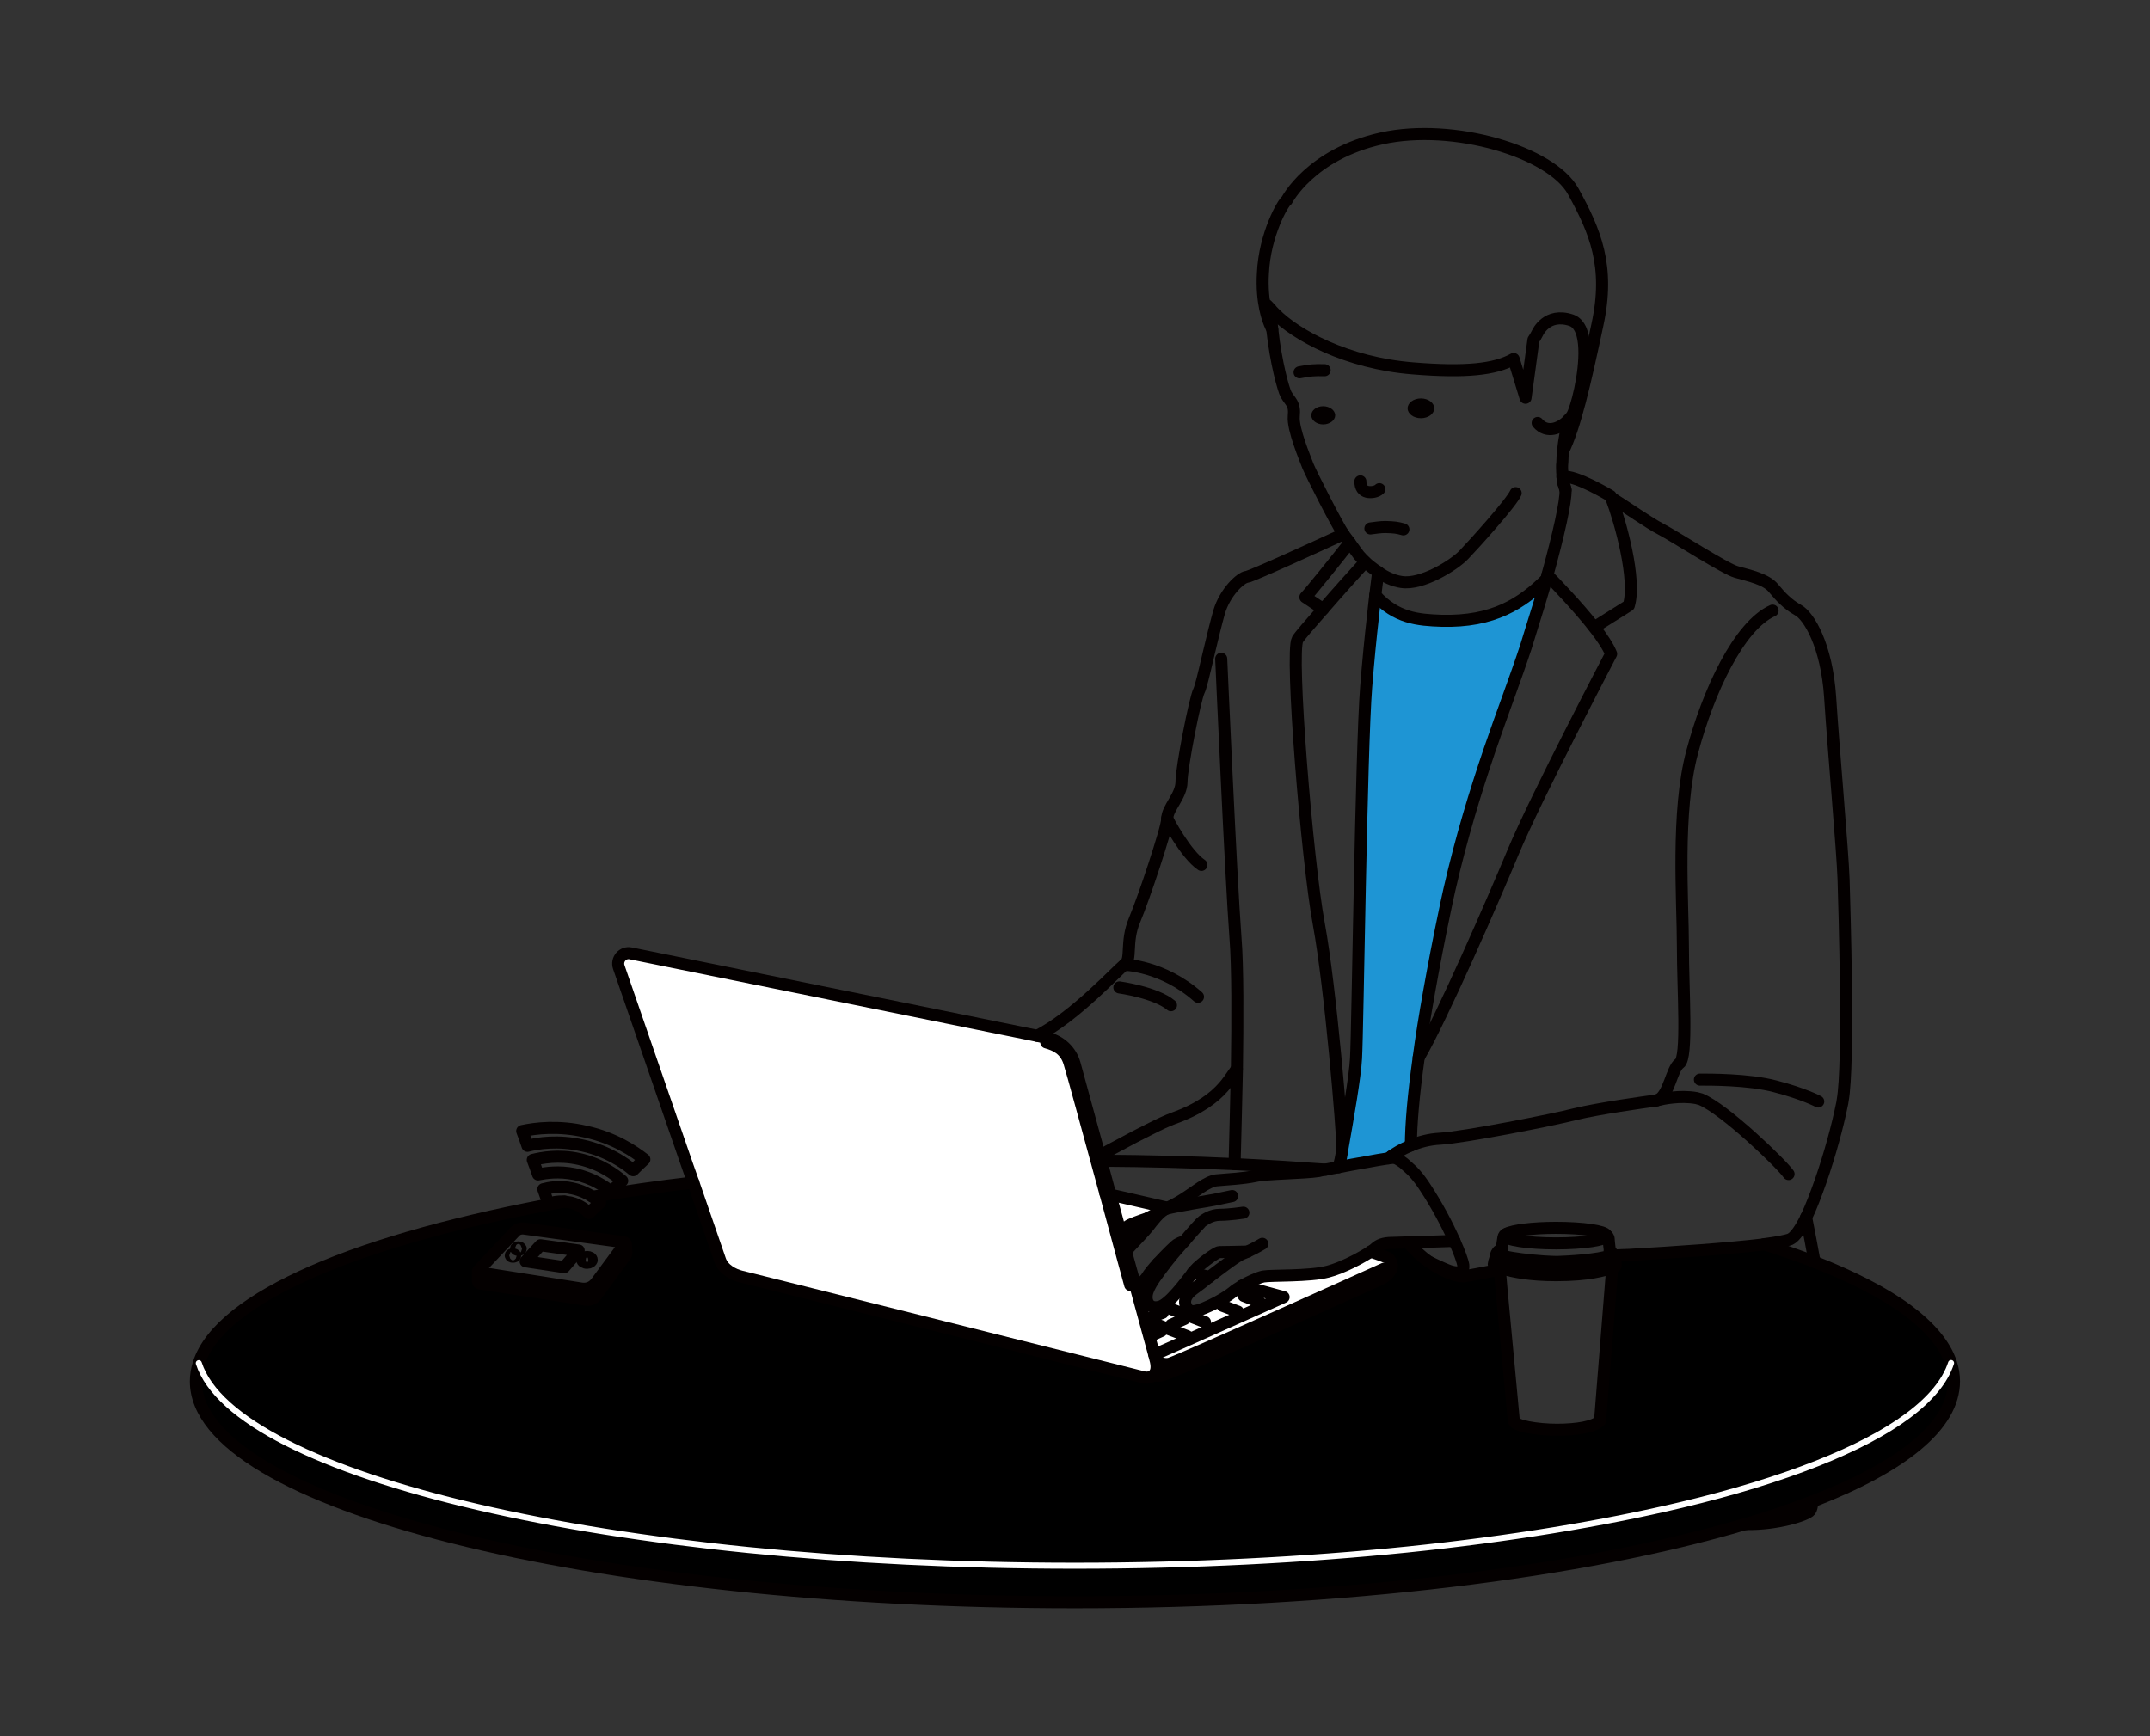 <?xml version="1.0" encoding="utf-8"?>
<!-- Generator: Adobe Illustrator 26.5.1, SVG Export Plug-In . SVG Version: 6.00 Build 0)  -->
<svg version="1.1" id="レイヤー_1" xmlns="http://www.w3.org/2000/svg" xmlns:xlink="http://www.w3.org/1999/xlink" x="0px"
	 y="0px" viewBox="0 0 162.99 131.65" style="enable-background:new 0 0 162.99 131.65;" xml:space="preserve">
<rect x="0" y="0" width="162.99" height="131.65" fill="#333333" stroke="none"/>
<style type="text/css">
	.st0{fill:#040000;}
	.st1{fill:#1E95D4;}
	.st2{fill:#FFFFFF;}
	.st3{fill:none;stroke:#040000;stroke-width:0.914;stroke-linecap:round;stroke-linejoin:round;stroke-miterlimit:10;}
	.st4{fill:none;stroke:#FFFFFF;stroke-width:0.457;stroke-linecap:round;stroke-linejoin:round;stroke-miterlimit:10;}
</style>
<g>
	<g id="face_00000033367868479114064070000004795770157269481909_">
		<g id="XMLID_00000111192018278181730460000008139596768153327234_">
			<g>
				<ellipse class="st0" cx="107.72" cy="30.96" rx="1.01" ry="0.75"/>
				<path class="st1" d="M104.08,46.78c0.05-0.59,0.13-1.15,0.18-1.65c1.57,1.74,3.24,1.88,5.01,1.94c3.97,0.11,6.13-1.34,7.96-3.16
					h0.02c-0.37,1.28-0.77,2.62-1.19,3.93c-0.13,0.4-0.26,0.82-0.38,1.23c-0.75,2.29-1.74,4.86-2.78,7.9
					c-1.02,3.02-2.1,6.49-3.02,10.52c-0.11,0.53-0.24,1.06-0.35,1.63c-0.46,2.18-0.84,4.19-1.17,6.03c-0.33,1.85-0.6,3.53-0.8,5.05
					c-0.4,2.87-0.59,5.12-0.59,6.66c-0.68,0.29-1.19,0.6-1.48,0.82c-0.09,0.07-0.16,0.13-0.22,0.16c-0.48,0.07-1.02,0.16-1.59,0.27
					c-0.75,0.13-1.54,0.27-2.19,0.4c0.09-0.35,0.15-0.6,0.15-0.6c0.05-0.27,0.11-0.57,0.15-0.86v-0.02c0.4-2.27,0.95-5.41,1.02-6.78
					c0.13-2.23,0.38-23.24,0.77-28.18C103.71,50.18,103.89,48.33,104.08,46.78z"/>
				<path class="st0" d="M100.31,32.18c-0.49,0-0.9-0.31-0.9-0.69c0-0.38,0.4-0.69,0.9-0.69c0.49,0,0.91,0.31,0.91,0.69
					C101.22,31.87,100.8,32.18,100.31,32.18z"/>
				<path class="st2" d="M95.77,96.78c0.59-0.11,3.51,0,4.9-0.37c1.12-0.29,2.58-1.08,3.24-1.52c0.44,0.15,1.26,0.44,1.34,0.51
					c0.09,0.09,0.29,0.31,0.27,0.6c-0.02,0.29-0.35,0.79-0.97,1.04c-0.62,0.26-14.9,6.78-16.42,7.22c-0.22,0.07-0.48,0.04-0.68,0
					c0.18-0.2,0.29-0.51,0.18-1.04l-0.13-0.51l2.6-1.15l7.21-3.22l-3.16-0.86C94.71,97.16,95.39,96.87,95.77,96.78z"/>
				<path class="st2" d="M93.43,97.98c0.18-0.16,0.44-0.33,0.71-0.49l3.16,0.86l-7.21,3.22l-2.6,1.15l-1.41-5.16
					c0.33-0.2,0.69-0.48,0.86-0.75c0.13-0.22,0.46-0.62,0.82-1.02l0.48,0.13c-0.05,0.05-0.07,0.09-0.09,0.13
					c-0.26,0.37-0.91,1.15-1.15,1.81c-0.26,0.66,0,1.44,0.86,1.23c0.75-0.16,2.03-1.92,2.54-2.58l1.26,0.33
					c-0.46,0.37-0.9,0.71-1.17,0.9c-0.82,0.59-0.79,1.19-0.37,1.61c0.02,0.02,0.02,0.02,0.04,0.04
					C90.71,99.67,92.87,98.46,93.43,97.98z"/>
				<path class="st2" d="M88.53,91.58c-0.07,0.04-0.16,0.09-0.24,0.13c-0.49,0.24-0.95,0.48-1.23,0.64
					c-0.68,0.22-1.39,0.49-1.54,0.6c-0.16,0.15,0.05,0.42,0.18,0.57c-0.2,0.18-0.4,0.37-0.59,0.53l-0.95-3.47L88.53,91.58z"/>
				<path class="st2" d="M87.64,103.23c0.11,0.53,0,0.84-0.18,1.04c-0.22,0.2-0.55,0.22-0.8,0.15c-0.48-0.13-29.97-7.5-30.49-7.63
					s-1.32-0.51-1.57-1.24l-2.03-5.89l-0.46-1.3l-5.19-15.03c-0.2-0.59,0.31-1.17,0.91-1.04l30.8,6.25l0.71,0.15
					c1.04,0.22,1.87,0.99,2.14,1.99l1.9,6.95l0.11,0.38l0.69,2.56l0.95,3.47l0.22,0.8l0.75,2.71l1.41,5.16L87.64,103.23z"/>
				<path d="M47.29,94.18l-7.59-1.04c-0.24-0.02-0.49,0.05-0.68,0.26l-2.62,2.78l-0.13,0.15c-0.04,0.02-0.04,0.05-0.05,0.09v0.73
					c0,0.09,0.07,0.18,0.18,0.18l8.01,1.23c0.31,0.04,0.6-0.07,0.77-0.31l2.21-3.02c0.07-0.07,0.09-0.18,0.09-0.27l-0.02-0.22
					l-0.02-0.38C47.44,94.25,47.38,94.2,47.29,94.18z M133.74,94.34c1.35,0.44,2.63,0.88,3.82,1.34c2.87,1.13,5.25,2.34,6.99,3.62
					c1.76,1.3,2.91,2.65,3.36,4.06c-0.9,2.78-4.5,5.38-10.15,7.61c-2.93,1.15-6.38,2.21-10.3,3.15c-5.98,1.43-13.02,2.58-20.77,3.38
					c-7.77,0.79-16.28,1.23-25.2,1.23c-34.97,0-63.64-6.75-66.42-15.36c0.82-2.52,3.88-4.88,8.65-6.97
					c4.79-2.08,11.3-3.88,19.07-5.29c0.15,0.02,0.29,0.04,0.46,0.07c0.75,0.18,1.23,0.62,1.39,0.8c0.29-0.27,0.57-0.55,0.84-0.8
					c-0.13-0.13-0.31-0.27-0.55-0.44c2.43-0.4,4.97-0.77,7.63-1.08l2.03,5.89c0.26,0.73,1.06,1.12,1.57,1.24s30.01,7.5,30.49,7.63
					c0.26,0.07,0.59,0.05,0.8-0.15c0.2,0.04,0.46,0.07,0.68,0c1.52-0.44,15.8-6.97,16.42-7.22c0.62-0.26,0.95-0.75,0.97-1.04
					c0.02-0.29-0.18-0.51-0.27-0.6c-0.07-0.07-0.9-0.37-1.34-0.51c0.18-0.11,0.29-0.2,0.35-0.26c0.26-0.24,0.62-0.4,1.28-0.4
					c0.15,0,0.6-0.02,1.23-0.04c0.42,0.57,0.99,1.06,1.57,1.48c0.97,0.68,1.99,1.1,2.54,1.1c0.04,0,0.07,0,0.11,0
					c0.33-0.05,1.41-0.26,2.71-0.51l0.13,1.5l0.93,9.95c0.04,0.4,1.79,0.69,3.27,0.69c1.5,0,2.85-0.22,3.27-0.69
					c0.29-3.58,0.57-7.19,0.86-10.79c0.02-0.26,0.04-0.51,0.05-0.75c0-0.02,0-0.04,0-0.05c0.15-0.07,0.24-0.11,0.26-0.11
					c0.07-0.05-0.07-0.62-0.09-0.73c-0.02-0.02-0.02-0.04-0.04-0.07c0.38-0.02,0.77-0.04,1.19-0.05c3.26-0.18,7.57-0.48,10.13-0.79
					C133.68,94.36,133.72,94.34,133.74,94.34z"/>
				<path d="M148.13,104.73c0,3.36-3.93,6.49-10.7,9.11h-0.02c-1.55,0.6-3.26,1.19-5.08,1.72h-0.02
					c-12.22,3.62-30.45,5.93-50.82,5.93c-36.8,0-66.64-7.5-66.64-16.75c0-0.46,0.07-0.91,0.22-1.37
					c2.78,8.61,31.46,15.36,66.42,15.36c8.92,0,17.43-0.44,25.2-1.23c7.75-0.8,14.79-1.96,20.77-3.38c3.91-0.93,7.37-1.99,10.3-3.15
					c5.65-2.23,9.25-4.83,10.15-7.61C148.06,103.82,148.13,104.27,148.13,104.73z"/>
			</g>
			<g>
				<path class="st3" d="M87.45,104.27c-0.22,0.2-0.55,0.22-0.8,0.15c-0.48-0.13-29.97-7.5-30.49-7.63s-1.32-0.51-1.57-1.24
					l-2.03-5.89l-0.46-1.3l-5.19-15.03c-0.2-0.59,0.31-1.17,0.91-1.04l30.8,6.25l0.71,0.15c1.04,0.22,1.87,0.99,2.14,1.99l1.9,6.95
					l0.11,0.38l0.69,2.56l0.95,3.47l0.22,0.8l0.75,2.71l1.41,5.16l0.13,0.51C87.75,103.76,87.64,104.07,87.45,104.27z"/>
				<path class="st3" d="M85.68,97.43c0,0-0.9-3.27-1.88-6.95"/>
				<path class="st3" d="M83.8,90.49c-1.21-4.43-2.56-9.42-2.74-9.95c-0.31-0.97-1.02-1.3-1.74-1.5"/>
				<path class="st3" d="M87.97,103.34c0,0,0.37,0.16,0.73,0.05c0.88-0.27,16.22-7.19,16.22-7.19"/>
				<line class="st3" x1="88.26" y1="95.92" x2="87.78" y2="95.79"/>
				<polyline class="st3" points="87.51,102.72 90.1,101.57 97.31,98.35 94.15,97.49 				"/>
				<line class="st3" x1="91.68" y1="96.83" x2="90.42" y2="96.5"/>
				<polyline class="st3" points="90,101.31 88.66,100.8 87.25,100.25 				"/>
				<polyline class="st3" points="91.35,100.25 90.05,99.74 89.92,99.7 88.79,99.26 				"/>
				<line class="st3" x1="92.68" y1="99.01" x2="93.85" y2="99.45"/>
				<line class="st3" x1="95.5" y1="98.73" x2="94.29" y2="98.26"/>
				<line class="st3" x1="89.79" y1="100.01" x2="88.79" y2="100.45"/>
				<line class="st3" x1="88.06" y1="100.91" x2="87.38" y2="101.22"/>
				<line class="st3" x1="87.42" y1="99.81" x2="88.15" y2="99.54"/>
				<path class="st3" d="M101.85,40.5c-2.01,0.93-6.97,3.2-7.33,3.24c-0.46,0.05-1.65,1.15-2.1,2.67c-0.22,0.77-0.55,2.12-0.84,3.35
					c-0.29,1.24-0.55,2.36-0.69,2.63c-0.29,0.57-1.32,5.8-1.32,6.88s-1.08,1.99-1.08,2.8c0,0.4-0.46,1.9-0.99,3.53
					c-0.53,1.63-1.15,3.36-1.5,4.19c-0.69,1.66-0.18,2.96-0.75,3.36c-0.53,0.37-3.69,3.88-6.62,5.39"/>
				<path class="st3" d="M83.37,87.63c0.42-0.24,0.88-0.49,1.34-0.73c0.84-0.46,1.68-0.9,2.41-1.26c0.75-0.38,1.39-0.68,1.83-0.84
					c1.98-0.71,3.09-1.57,3.8-2.38c0.24-0.26,0.6-0.77,1.01-1.37"/>
				<path class="st3" d="M93.6,88.27c0-0.55,0.02-1.01,0.02-1.01c0.04-1.34,0.09-3.68,0.15-6.22c0.05-3.66,0.07-7.75-0.11-9.95
					c-0.35-4.59-1.08-21.14-1.08-21.14"/>
				<path class="st3" d="M101.48,88.51c0.09-0.35,0.15-0.6,0.15-0.6c0.05-0.27,0.11-0.57,0.15-0.86v-0.02
					c0.4-2.27,0.95-5.41,1.02-6.78c0.13-2.23,0.38-23.24,0.77-28.18c0.15-1.88,0.33-3.73,0.51-5.29c0.05-0.59,0.13-1.15,0.18-1.65
					c0.09-0.71,0.16-1.3,0.22-1.76"/>
				<path class="st3" d="M134.38,46.3c-2.56,1.15-4.88,6.14-6.09,10.7c-1.23,4.55-0.71,11.34-0.71,14.72c0,3.4,0.38,8.47-0.26,8.91
					c-0.6,0.42-0.8,2.45-1.65,2.78"/>
				<path class="st3" d="M135.59,89.02c-0.53-0.77-4.86-4.94-6.66-5.67c-0.13-0.04-0.24-0.07-0.33-0.09
					c-1.24-0.22-2.51,0.05-2.93,0.15c-0.04,0.02-0.07,0.02-0.09,0.04c-0.02,0-0.04,0-0.04,0c-0.02,0-0.02,0-0.02,0
					c-0.95,0.13-4.28,0.59-6.07,1.02c-1.79,0.46-8.47,1.77-10.26,1.87c-0.86,0.04-1.61,0.26-2.23,0.51
					c-0.68,0.29-1.19,0.6-1.48,0.82c-0.09,0.07-0.16,0.13-0.22,0.16"/>
				<path class="st3" d="M137.84,83.52c0,0-1.1-0.59-3.27-1.15c-1.99-0.53-5.1-0.51-5.63-0.51c-0.05,0-0.07,0-0.07,0"/>
				<path class="st3" d="M90.82,75.58c-2.69-2.38-5.58-2.43-5.58-2.43"/>
				<path class="st3" d="M88.77,76.22c-1.15-0.97-3.91-1.35-3.91-1.35"/>
				<path class="st3" d="M88.48,62.07c0.05,0.11,1.41,2.71,2.6,3.51"/>
				<path class="st3" d="M102.32,41.15c-0.95,1.21-3.02,3.79-3.36,4.13l1.35,0.9"/>
				<path class="st3" d="M103.49,42.61c-0.77,0.84-2.08,2.3-3.18,3.57c-0.95,1.08-1.76,2.01-1.94,2.3
					c-0.57,0.97,0.71,16.72,1.61,21.58c0.9,4.88,1.79,15.76,1.79,16.97"/>
				<path class="st3" d="M120.86,47.56l2.62-1.65c0.59-1.94-0.64-6.36-1.34-8.19c0-0.04-0.02-0.07-0.04-0.11
					c0,0-2.69-1.63-3.66-1.46"/>
				<path class="st3" d="M107.55,80.19c1.77-3.05,5.63-11.91,7.15-15.56c1.74-4.17,7.44-15.05,7.44-15.05
					c-0.22-0.55-0.69-1.26-1.28-2.01c-1.26-1.61-3-3.4-3.55-3.97"/>
				<path class="st3" d="M118.52,36.65c0.09,0.16,0.15,0.33,0.16,0.49c0,0.02,0,0.02,0,0.04c0.05,0.79-0.53,3.38-1.37,6.42
					c-0.02,0.11-0.05,0.2-0.07,0.31c-0.37,1.28-0.77,2.62-1.19,3.93c-0.13,0.4-0.26,0.82-0.38,1.23c-0.75,2.29-1.74,4.86-2.78,7.9
					c-1.02,3.02-2.1,6.49-3.02,10.52c-0.11,0.53-0.24,1.06-0.35,1.63c-0.46,2.18-0.84,4.19-1.17,6.03c-0.33,1.85-0.6,3.53-0.8,5.05
					c-0.4,2.87-0.59,5.12-0.59,6.66"/>
				<path class="st3" d="M104.26,45.13c1.57,1.74,3.24,1.88,5.01,1.94c3.97,0.11,6.13-1.34,7.96-3.16"/>
				<path class="st3" d="M94.26,91.95c0,0-1.06,0.16-1.76,0.16c-0.71,0-1.17,0.38-1.34,0.48c-0.07,0.04-0.71,0.73-1.37,1.52
					c-0.33,0.35-0.64,0.73-0.91,1.04c-0.27,0.33-0.49,0.6-0.62,0.77c-0.05,0.05-0.07,0.09-0.09,0.13c-0.26,0.37-0.91,1.15-1.15,1.81
					c-0.26,0.66,0,1.44,0.86,1.23c0.75-0.16,2.03-1.92,2.54-2.58c0.07-0.09,0.13-0.16,0.18-0.22c0.31-0.37,1.59-1.35,1.85-1.35
					c0.16,0,1.43-0.02,2.14-0.04"/>
				<path class="st3" d="M93.41,90.69l-1.39,0.29c0,0-3.07,0.51-3.55,0.66c-0.05,0.02-0.13,0.05-0.18,0.07
					c-0.44,0.26-0.9,0.86-1.24,1.3c-0.22,0.29-1.04,1.15-1.7,1.85"/>
				<path class="st3" d="M89.79,94.11c-0.26,0.09-0.46,0.18-0.51,0.22c-0.13,0.04-0.88,0.79-1.5,1.46c-0.37,0.4-0.69,0.8-0.82,1.02
					c-0.16,0.27-0.53,0.55-0.86,0.75"/>
				<path class="st3" d="M105.7,87.76c-0.13,0.04-0.29,0.05-0.44,0.07c-0.48,0.07-1.02,0.16-1.59,0.27
					c-0.75,0.13-1.54,0.27-2.19,0.4c-0.37,0.07-0.69,0.13-0.97,0.18c-0.22,0.04-0.4,0.07-0.53,0.11c-1.1,0.18-3.9,0.18-4.81,0.38
					s-2.29,0.26-2.98,0.33c-0.69,0.09-1.59,0.86-2.43,1.39c-0.33,0.22-0.77,0.46-1.23,0.68c-0.07,0.04-0.16,0.09-0.24,0.13
					c-0.49,0.24-0.95,0.48-1.23,0.64c-0.07,0.05-0.15,0.09-0.18,0.13c-0.18,0.15-0.68,0.59-1.17,1.04c-0.2,0.18-0.4,0.37-0.59,0.53"
					/>
				<path class="st3" d="M87.07,92.35c-0.68,0.22-1.39,0.49-1.54,0.6c-0.16,0.15,0.05,0.42,0.18,0.57"/>
				<line class="st3" x1="84.18" y1="90.58" x2="88.53" y2="91.58"/>
				<path class="st3" d="M108.34,95.68c0.71,0.35,1.39,0.64,1.55,0.69c0.33,0.11,1.13,0.31,1.04-0.44
					c-0.04-0.29-0.29-0.99-0.68-1.85c-0.53-1.21-1.34-2.74-2.23-4.08c-0.46-0.71-0.91-1.21-1.32-1.55
					c-0.38-0.37-0.73-0.57-1.01-0.69c-0.07-0.04-0.16-0.07-0.22-0.09"/>
				<path class="st3" d="M95.7,94.31c0,0-0.55,0.33-1.12,0.59c-0.13,0.05-0.26,0.11-0.37,0.16c-0.44,0.16-1.57,1.04-2.54,1.77
					c-0.46,0.37-0.9,0.71-1.17,0.9c-0.82,0.59-0.79,1.19-0.37,1.61c0.02,0.02,0.02,0.02,0.04,0.04c0.53,0.29,2.69-0.91,3.26-1.39
					c0.18-0.16,0.44-0.33,0.71-0.49c0.57-0.33,1.24-0.62,1.63-0.71c0.59-0.11,3.51,0,4.9-0.37c1.12-0.29,2.58-1.08,3.24-1.52
					c0.18-0.11,0.29-0.2,0.35-0.26c0.26-0.24,0.62-0.4,1.28-0.4c0.15,0,0.6-0.02,1.23-0.04c0.93-0.02,2.27-0.07,3.49-0.11"/>
				<path class="st3" d="M87.45,104.27c0.2,0.04,0.46,0.07,0.68,0c1.52-0.44,15.8-6.97,16.42-7.22c0.62-0.26,0.95-0.75,0.97-1.04
					c0.02-0.29-0.18-0.51-0.27-0.6c-0.07-0.07-0.9-0.37-1.34-0.51"/>
				<path class="st3" d="M122.35,95.2c0.38-0.02,0.77-0.04,1.19-0.05c3.26-0.18,7.57-0.48,10.13-0.79c0.02,0,0.05-0.02,0.07-0.02
					c0.99-0.13,1.7-0.26,1.98-0.38c0.37-0.18,0.79-0.8,1.21-1.66c0.37-0.77,0.73-1.72,1.08-2.71c0.71-2.03,1.32-4.3,1.61-5.76
					c0.04-0.15,0.05-0.26,0.07-0.38c0.51-2.82,0.13-14.67,0.07-16.77c-0.07-2.12-0.77-9.93-1.02-13.84
					c-0.26-3.9-1.61-6.14-2.43-6.58c-0.42-0.24-0.73-0.48-1.02-0.75c-0.29-0.26-0.55-0.57-0.84-0.91c-0.57-0.71-1.92-0.97-2.82-1.23
					c-0.9-0.26-4.55-2.63-5.76-3.27c-0.79-0.4-2.72-1.74-3.71-2.36"/>
				<path class="st3" d="M106.76,94.2c0.42,0.57,0.99,1.06,1.57,1.48c0.97,0.68,1.99,1.1,2.54,1.1c0.04,0,0.07,0,0.11,0
					c0.33-0.05,1.41-0.26,2.71-0.51"/>
				<path class="st3" d="M96.32,23.44c0.02,0.53,0.07,1.02,0.13,1.52c0.27,2.54,0.86,4.61,1.04,4.94c0.33,0.59,0.69,0.68,0.59,1.66
					c-0.09,0.97,0.86,3.2,1.08,3.79c0.24,0.59,2.18,4.41,2.69,5.16c0.16,0.22,0.33,0.44,0.48,0.64c0.31,0.44,0.59,0.82,0.69,0.95
					c0.09,0.11,0.26,0.29,0.48,0.51c0.26,0.24,0.6,0.51,0.99,0.77c0.51,0.37,1.13,0.66,1.76,0.75c1.52,0.24,3.97-1.26,4.74-2.08
					c0.79-0.82,3.57-3.91,3.91-4.66"/>
				<path class="st3" d="M118.89,31.85c-0.13,0.62-0.31,1.46-0.4,2.36c-0.02,0.27-0.05,0.57-0.05,0.86
					c-0.02,0.13-0.02,0.26-0.02,0.38c0,0.24,0.02,0.48,0.04,0.69c0.02,0.16,0.04,0.33,0.07,0.49c0.04,0.2,0.09,0.37,0.16,0.53"/>
				<path class="st3" d="M116.57,32.07c0.71,0.84,1.74,0.4,2.32-0.22c0.11-0.11,0.22-0.24,0.29-0.35c0.31-0.49,1.01-3.11,0.93-5.07
					c-0.04-1.04-0.31-1.9-0.97-2.14c-1.88-0.64-2.58,0.95-2.58,0.95c-0.09,0.18-0.2,0.37-0.31,0.53l-0.6,4.39l-0.9-2.94
					c-1.41,0.79-3.62,1.04-7.64,0.71c-5.03-0.4-8.89-2.54-10.48-4.17c-0.11-0.11-0.22-0.22-0.31-0.33c-0.11-0.13-0.2-0.22-0.27-0.29
					"/>
				<path class="st3" d="M96.45,24.96c-0.18-0.33-0.71-1.46-0.73-3.46c0-0.26,0-0.51,0.02-0.77c0.13-2.96,1.55-5.41,1.81-5.54
					c0,0,1.79-3.51,7.21-4.7s12.84,1.02,14.5,4.01c1.65,3,2.82,5.67,1.83,10.17c-0.93,4.37-1.7,7.74-2.6,9.55"/>
				<path class="st3" d="M113.68,96.12l0.02,0.15l0.13,1.5l0.93,9.95c0.04,0.4,1.79,0.69,3.27,0.69c1.5,0,2.85-0.22,3.27-0.69
					c0.29-3.58,0.57-7.19,0.86-10.79c0.02-0.26,0.04-0.51,0.05-0.75c0-0.02,0-0.04,0-0.05"/>
				<path class="st3" d="M122.09,95.17c-0.02-0.11-0.04-0.24-0.05-0.35c0-0.07,0-0.13-0.02-0.18c-0.04-0.35-0.07-0.62-0.07-0.73
					c-0.02-0.09-0.07-0.18-0.15-0.22"/>
				<path class="st3" d="M114.23,93.54c-0.15,0.04-0.24,0.16-0.26,0.31l-0.13,0.86l-0.04,0.37"/>
				<path class="st3" d="M121.78,93.65c-0.13-0.31-1.79-0.55-3.82-0.55c-1.79,0-3.29,0.2-3.73,0.44c-0.07,0.05-0.13,0.09-0.13,0.15
					c0,0.33,1.74,0.59,3.86,0.59s3.84-0.26,3.84-0.59C121.8,93.67,121.8,93.67,121.78,93.65z"/>
				<path class="st3" d="M113.84,94.71c-0.05,0.04-0.13,0.07-0.2,0.11c-0.16,0.09-0.24,0.33-0.26,0.48c0,0,0,0.04,0,0.05
					c-0.05,0.16-0.2,0.55-0.11,0.59c0.02,0.02,0.15,0.09,0.38,0.16c0,0.02,0.02,0.02,0.02,0.02c0.09,0.02,0.2,0.05,0.31,0.09
					c0.73,0.22,2.01,0.48,3.99,0.48c2.45,0,3.73-0.37,4.22-0.57c0.02,0,0.02,0,0.02,0c0.15-0.07,0.24-0.11,0.26-0.11
					c0.07-0.05-0.07-0.62-0.09-0.73c-0.02-0.02-0.02-0.04-0.04-0.07c-0.04-0.11-0.15-0.26-0.31-0.38"/>
				<path class="st3" d="M113.81,94.89c0,0-0.09,0.09,0,0.18c0.04,0.05,0.15,0.13,0.33,0.2c0.4,0.13,1.87,0.31,2.93,0.38
					c0,0,0,0,0.02,0c0.4,0.02,0.73,0.04,0.95,0.04c0.75-0.02,3.24-0.16,3.97-0.48c0.04-0.02,0.05-0.04,0.09-0.05"/>
				<path class="st3" d="M114.01,95.77c0,0,1.88,0.4,4.02,0.42c2.21,0,3.88-0.48,3.88-0.48"/>
				<path class="st3" d="M36.81,96.56l7.3,1.15c0.44,0.05,0.82-0.11,1.1-0.48l1.83-2.47"/>
				<path class="st3" d="M36.23,96.41v0.73c0,0.09,0.07,0.18,0.18,0.18l8.01,1.23c0.31,0.04,0.6-0.07,0.77-0.31l2.21-3.02
					c0.07-0.07,0.09-0.18,0.09-0.27l-0.02-0.22l-0.02-0.38c-0.02-0.09-0.07-0.15-0.16-0.16l-7.59-1.04
					c-0.24-0.02-0.49,0.05-0.68,0.26l-2.62,2.78l-0.13,0.15C36.25,96.34,36.25,96.37,36.23,96.41z"/>
				<polygon class="st3" points="42.78,96.08 43.87,94.82 40.97,94.42 39.85,95.64 				"/>
				<path class="st3" d="M44.51,95.31c-0.2,0-0.37,0.09-0.37,0.22c0,0.11,0.16,0.22,0.37,0.22c0.18,0,0.35-0.11,0.35-0.22
					C44.86,95.4,44.7,95.31,44.51,95.31z"/>
				<path class="st3" d="M38.88,95.11c-0.09,0-0.16,0.04-0.16,0.09s0.07,0.09,0.16,0.09c0.11,0,0.18-0.04,0.18-0.09
					S38.99,95.11,38.88,95.11z"/>
				<path class="st3" d="M39.3,94.58c-0.09,0-0.18,0.05-0.18,0.11c0,0.04,0.09,0.09,0.18,0.09s0.18-0.05,0.18-0.09
					C39.48,94.64,39.39,94.58,39.3,94.58z"/>
				<path class="st3" d="M48.85,87.91c-0.77-0.6-2.27-1.63-4.43-2.1c-2.1-0.49-3.86-0.26-4.83-0.05c0.15,0.37,0.27,0.75,0.4,1.12
					c0.79-0.2,2.32-0.44,4.19-0.02c1.9,0.42,3.2,1.35,3.82,1.87C48.28,88.44,48.57,88.18,48.85,87.91z"/>
				<path class="st3" d="M47.17,89.53c-0.51-0.44-1.61-1.28-3.27-1.65c-1.57-0.35-2.85-0.09-3.51,0.07c0.15,0.37,0.27,0.73,0.4,1.1
					c0.57-0.11,1.57-0.27,2.78-0.02c1.37,0.29,2.3,0.95,2.76,1.32C46.62,90.08,46.89,89.81,47.17,89.53z"/>
				<path class="st3" d="M44.92,90.74c-0.37-0.24-0.86-0.48-1.48-0.62c-1.02-0.24-1.87-0.05-2.25,0.05c0.13,0.37,0.26,0.73,0.38,1.1
					c0.2-0.07,0.64-0.2,1.23-0.16c0.15,0.02,0.29,0.04,0.46,0.07c0.75,0.18,1.23,0.62,1.39,0.8c0.29-0.27,0.57-0.55,0.84-0.8
					c-0.13-0.13-0.31-0.27-0.55-0.44"/>
				<path class="st3" d="M137.56,95.68c-0.2-1.1-0.42-2.27-0.64-3.38"/>
				<path class="st3" d="M132.33,115.56c2.45,0.04,4.65-0.69,4.9-1.02c0.07-0.07,0.13-0.31,0.18-0.69"/>
				<path class="st3" d="M100.51,88.69c-2.27-0.16-4.57-0.31-6.91-0.42c-3.29-0.15-6.68-0.24-10.11-0.26"/>
				<path class="st3" d="M42.79,91.11c-7.77,1.41-14.28,3.2-19.07,5.29c-4.77,2.08-7.83,4.44-8.65,6.97
					c-0.15,0.46-0.22,0.91-0.22,1.37c0,9.25,29.85,16.75,66.64,16.75c20.37,0,38.61-2.3,50.82-5.93h0.02
					c1.83-0.53,3.53-1.12,5.08-1.72h0.02c6.77-2.62,10.7-5.74,10.7-9.11c0-0.46-0.07-0.91-0.22-1.37c-0.46-1.41-1.61-2.76-3.36-4.06
					c-1.74-1.28-4.11-2.49-6.99-3.62c-1.19-0.46-2.47-0.9-3.82-1.34"/>
				<path class="st3" d="M52.56,89.66c-2.65,0.31-5.19,0.68-7.63,1.08h-0.02"/>
				<path class="st4" d="M15.07,103.36c2.78,8.61,31.46,15.36,66.42,15.36c8.92,0,17.43-0.44,25.2-1.23
					c7.75-0.8,14.79-1.96,20.77-3.38c3.91-0.93,7.37-1.99,10.3-3.15c5.65-2.23,9.25-4.83,10.15-7.61"/>
				<path class="st3" d="M98.52,28.23c0.79-0.15,1.08-0.18,1.9-0.16"/>
				<path class="st3" d="M103.13,36.5c0,0.48,0.2,0.71,0.51,0.79c0.31,0.07,0.73,0,0.93-0.2"/>
				<path class="st3" d="M103.89,40.07c0.33-0.04,0.75-0.11,1.13-0.11c0.71,0.02,0.9,0.05,1.37,0.18"/>
			</g>
		</g>
	</g>
</g>
</svg>
